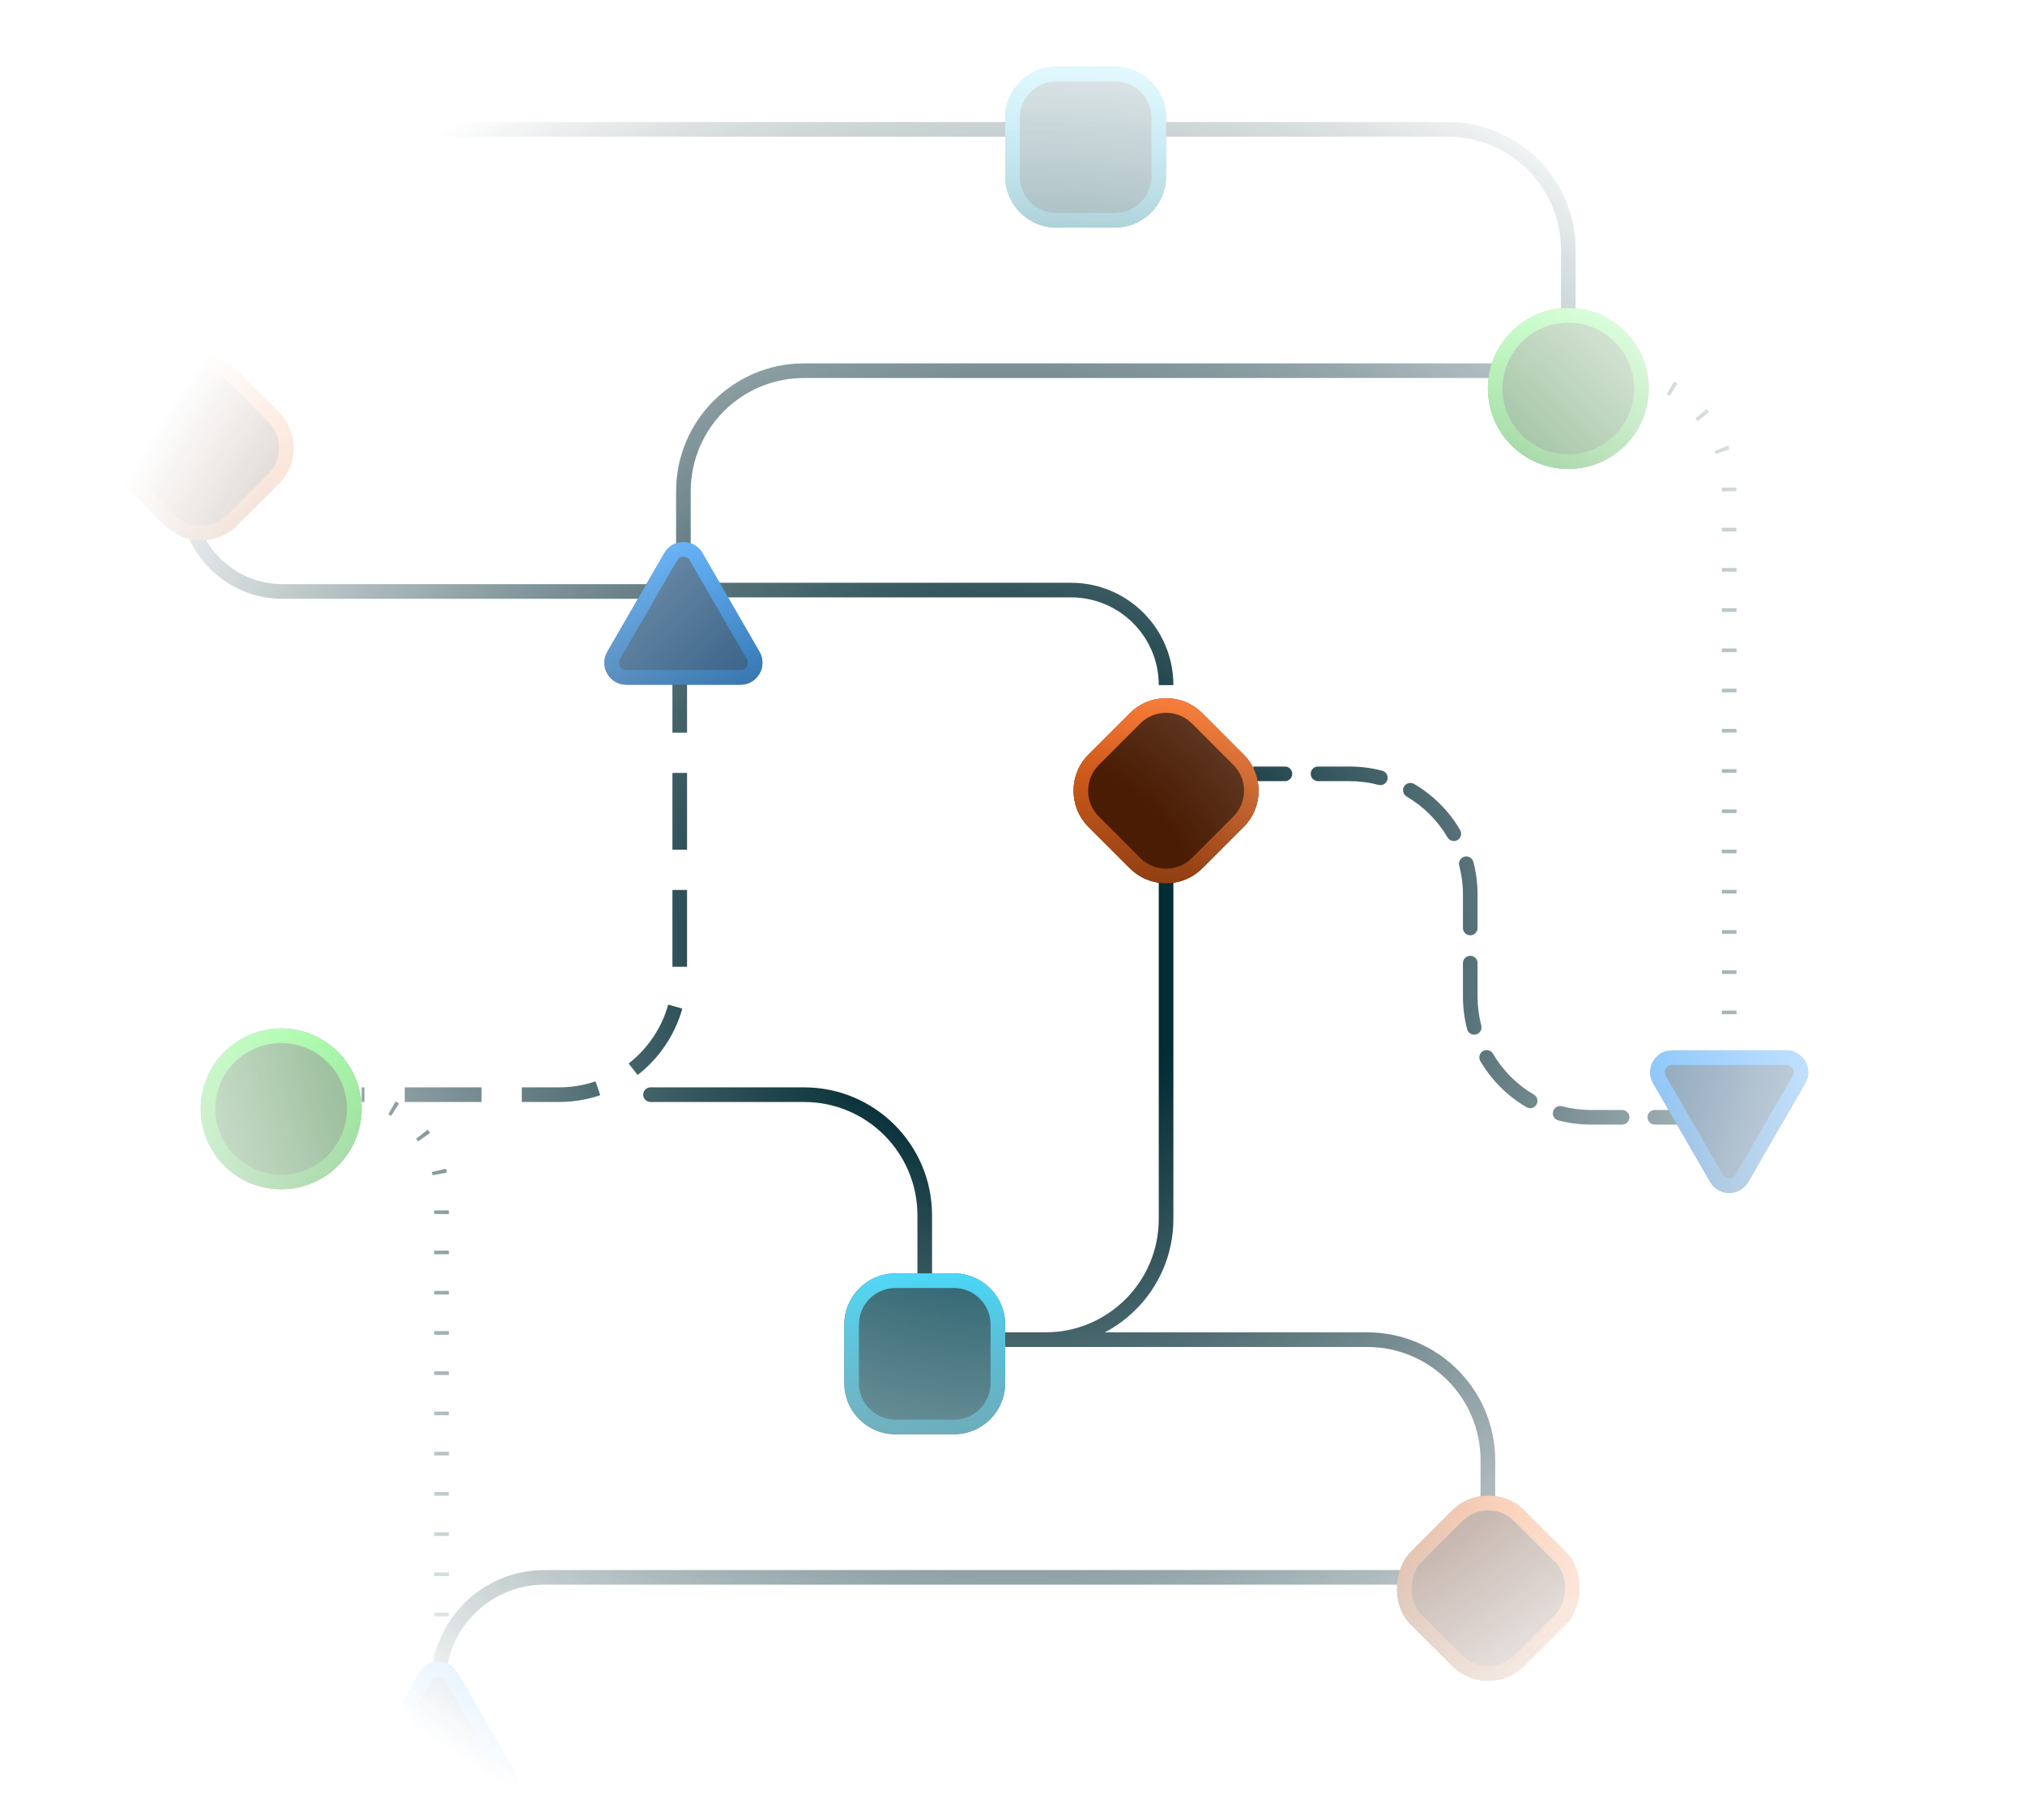 <svg width="454" height="408" viewBox="0 0 454 408" fill="none" xmlns="http://www.w3.org/2000/svg">
<mask id="mask0_668_2466" style="mask-type:alpha" maskUnits="userSpaceOnUse" x="2" y="-10" width="450" height="441">
<rect x="2" y="-10" width="450" height="441" fill="url(#paint0_radial_668_2466)"/>
</mask>
<g mask="url(#mask0_668_2466)">
<path d="M152.396 147.054V218.379C152.396 233.32 140.284 245.433 125.342 245.433H81.072" stroke="#032C35" stroke-width="3.279" stroke-dasharray="17.22 9.02"/>
<path d="M378 248.86C378.906 248.86 379.64 249.594 379.64 250.5C379.64 251.406 378.906 252.14 378 252.14V248.86ZM288.079 171.86C288.984 171.86 289.718 172.594 289.718 173.5C289.718 174.406 288.984 175.14 288.079 175.14V171.86ZM295.495 175.14C294.589 175.14 293.855 174.406 293.855 173.5C293.855 172.594 294.589 171.86 295.495 171.86V175.14ZM309.888 172.801C310.764 173.032 311.287 173.928 311.057 174.804C310.827 175.68 309.93 176.203 309.054 175.973L309.888 172.801ZM315.372 178.592C314.59 178.135 314.326 177.131 314.783 176.349C315.239 175.567 316.243 175.304 317.025 175.76L315.372 178.592ZM327.367 186.102C327.824 186.884 327.56 187.888 326.778 188.345C325.996 188.802 324.992 188.538 324.536 187.756L327.367 186.102ZM327.155 194.073C326.925 193.198 327.448 192.301 328.324 192.071C329.199 191.841 330.096 192.364 330.326 193.24L327.155 194.073ZM331.267 208.065C331.267 208.971 330.533 209.705 329.628 209.705C328.722 209.705 327.988 208.971 327.988 208.065H331.267ZM327.988 215.935C327.988 215.029 328.722 214.295 329.628 214.295C330.533 214.295 331.267 215.029 331.267 215.935H327.988ZM332.101 229.927C332.331 230.802 331.807 231.699 330.932 231.929C330.056 232.159 329.159 231.636 328.929 230.76L332.101 229.927ZM331.888 237.898C331.431 237.116 331.695 236.112 332.477 235.655C333.259 235.198 334.263 235.462 334.72 236.244L331.888 237.898ZM343.884 245.408C344.666 245.865 344.929 246.869 344.473 247.651C344.016 248.433 343.012 248.696 342.23 248.24L343.884 245.408ZM349.367 251.199C348.492 250.968 347.968 250.072 348.199 249.196C348.429 248.32 349.325 247.797 350.201 248.027L349.367 251.199ZM363.677 248.86C364.582 248.86 365.316 249.594 365.316 250.5C365.316 251.406 364.582 252.14 363.677 252.14V248.86ZM371.005 252.14C370.099 252.14 369.365 251.406 369.365 250.5C369.365 249.594 370.099 248.86 371.005 248.86V252.14ZM281 171.86H288.079V175.14H281V171.86ZM295.495 171.86H302.574V175.14H295.495V171.86ZM302.574 171.86C305.099 171.86 307.551 172.187 309.888 172.801L309.054 175.973C306.987 175.43 304.815 175.14 302.574 175.14V171.86ZM317.025 175.76C321.3 178.257 324.87 181.827 327.367 186.102L324.536 187.756C322.323 183.969 319.159 180.804 315.372 178.592L317.025 175.76ZM330.326 193.24C330.941 195.577 331.267 198.028 331.267 200.554H327.988C327.988 198.312 327.698 196.141 327.155 194.073L330.326 193.24ZM331.267 200.554V208.065H327.988V200.554H331.267ZM331.267 215.935V223.446H327.988V215.935H331.267ZM331.267 223.446C331.267 225.688 331.557 227.859 332.101 229.927L328.929 230.76C328.315 228.423 327.988 225.972 327.988 223.446H331.267ZM334.72 236.244C336.932 240.031 340.096 243.196 343.884 245.408L342.23 248.24C337.955 245.743 334.385 242.173 331.888 237.898L334.72 236.244ZM350.201 248.027C352.268 248.57 354.44 248.86 356.682 248.86V252.14C354.156 252.14 351.704 251.813 349.367 251.199L350.201 248.027ZM356.682 248.86H363.677V252.14H356.682V248.86ZM371.005 248.86H378V252.14H371.005V248.86Z" fill="#032C35"/>
<path d="M145.838 243.793C144.932 243.793 144.198 244.527 144.198 245.433C144.198 246.338 144.932 247.072 145.838 247.072V243.793ZM180.27 243.793H145.838V247.072H180.27V243.793ZM205.685 272.487V288.883H208.964V272.487H205.685ZM180.27 247.072C194.306 247.072 205.685 258.451 205.685 272.487H208.964C208.964 256.64 196.117 243.793 180.27 243.793V247.072Z" fill="#032C35"/>
<path d="M154.036 132.298H240.117C251.889 132.298 261.433 141.841 261.433 153.613V153.613" stroke="#032C35" stroke-width="3.279"/>
<path d="M149.396 132.613H63.315C51.543 132.613 42 123.07 42 111.297V111.297" stroke="#032C35" stroke-width="3.279"/>
<path d="M351.612 94.586L351.612 56.054C351.612 41.113 339.5 29 324.558 29L226.18 29" stroke="#032C35" stroke-width="3.279"/>
<path d="M350.792 83.108L180.27 83.108C165.328 83.108 153.216 95.221 153.216 110.162L153.216 132.297" stroke="#032C35" stroke-width="3.279"/>
<path d="M387.685 245.433L387.685 110.162C387.685 95.221 375.572 83.108 360.631 83.108L351.612 83.108" stroke="#032C35" stroke-width="3.279" stroke-dasharray="0.82 8.2"/>
<path d="M99 407.5L99 267.5C99 255.35 89.15 245.5 77 245.5V245.5" stroke="#032C35" stroke-width="3.279" stroke-dasharray="0.82 8.2"/>
<path d="M45 79.829L45 56.054C45 41.113 57.112 29 72.054 29L226.18 29" stroke="#032C35" stroke-width="3.279"/>
<path d="M261.432 183.126V273.306C261.432 288.248 249.32 300.36 234.378 300.36H224.541" stroke="#032C35" stroke-width="3.279"/>
<path d="M222.081 300.361L306.523 300.361C321.464 300.361 333.577 312.473 333.577 327.415L333.577 337.252" stroke="#032C35" stroke-width="3.279"/>
<path d="M321.441 353.649L122.063 353.649C108.933 353.649 98.288 364.293 98.288 377.424V377.424" stroke="#032C35" stroke-width="3.279"/>
<g filter="url(#filter0_dddddd_668_2466)">
<path d="M189.288 292.982C189.288 286.643 194.427 281.505 200.766 281.505H213.883C220.222 281.505 225.36 286.643 225.36 292.982V306.099C225.36 312.438 220.222 317.577 213.883 317.577H200.766C194.427 317.577 189.288 312.438 189.288 306.099V292.982Z" fill="#044452"/>
<path d="M190.928 292.982C190.928 287.549 195.332 283.144 200.766 283.144H213.883C219.316 283.144 223.721 287.549 223.721 292.982V306.099C223.721 311.533 219.316 315.937 213.883 315.937H200.766C195.332 315.937 190.928 311.533 190.928 306.099V292.982Z" stroke="url(#paint1_linear_668_2466)" stroke-width="3.279"/>
</g>
<g filter="url(#filter1_dddddd_668_2466)">
<path d="M225.36 22.442C225.36 16.103 230.499 10.964 236.838 10.964H249.955C256.294 10.964 261.432 16.103 261.432 22.442V35.559C261.432 41.898 256.294 47.036 249.955 47.036H236.838C230.499 47.036 225.36 41.898 225.36 35.559V22.442Z" fill="#044452"/>
<path d="M227 22.442C227 17.008 231.405 12.604 236.838 12.604H249.955C255.388 12.604 259.793 17.008 259.793 22.442V35.559C259.793 40.992 255.388 45.397 249.955 45.397H236.838C231.405 45.397 227 40.992 227 35.559V22.442Z" stroke="url(#paint2_linear_668_2466)" stroke-width="3.279"/>
</g>
<g filter="url(#filter2_dddddd_668_2466)">
<path d="M253.317 155.898C257.799 151.415 265.066 151.415 269.548 155.898L278.823 165.173C283.306 169.655 283.306 176.922 278.823 181.404L269.548 190.68C265.066 195.162 257.799 195.162 253.317 190.68L244.041 181.404C239.559 176.922 239.559 169.655 244.041 165.173L253.317 155.898Z" fill="#4A1C03"/>
<path d="M254.476 157.057C258.318 153.215 264.547 153.215 268.389 157.057L277.664 166.332C281.506 170.174 281.506 176.403 277.664 180.245L268.389 189.52C264.547 193.362 258.318 193.362 254.476 189.52L245.201 180.245C241.359 176.403 241.359 170.174 245.201 166.332L254.476 157.057Z" stroke="url(#paint3_linear_668_2466)" stroke-width="3.279"/>
</g>
<g filter="url(#filter3_dddddd_668_2466)">
<rect x="333.668" y="326.595" width="36.072" height="36.072" rx="11.477" transform="rotate(45 333.668 326.595)" fill="#4A1C03"/>
<rect x="333.668" y="328.914" width="32.793" height="32.793" rx="9.838" transform="rotate(45 333.668 328.914)" stroke="url(#paint4_linear_668_2466)" stroke-width="3.279"/>
</g>
<path d="M38.13 84.185C41.971 80.343 48.2 80.343 52.042 84.185L61.318 93.461C65.159 97.302 65.159 103.531 61.318 107.373L52.042 116.649C48.2 120.49 41.971 120.49 38.13 116.649L28.854 107.373C25.012 103.531 25.012 97.302 28.854 93.461L38.13 84.185Z" fill="#4A1C03" stroke="url(#paint5_linear_668_2466)" stroke-width="3.279"/>
<g filter="url(#filter4_dddddd_668_2466)">
<circle cx="63.036" cy="244.613" r="18.036" fill="#045D05"/>
<circle cx="63.036" cy="244.613" r="16.396" stroke="url(#paint6_linear_668_2466)" stroke-width="3.279"/>
</g>
<g filter="url(#filter5_dddddd_668_2466)">
<circle cx="351.612" cy="83.108" r="18.036" fill="#045D05"/>
<circle cx="351.612" cy="83.108" r="16.396" stroke="url(#paint7_linear_668_2466)" stroke-width="3.279"/>
</g>
<g filter="url(#filter6_dddddd_668_2466)">
<path d="M148.957 119.993C150.851 116.716 155.582 116.716 157.475 119.993L170.268 142.134C172.162 145.413 169.796 149.514 166.009 149.514H140.424C136.637 149.514 134.27 145.413 136.165 142.134L148.957 119.993Z" fill="#003666"/>
<path d="M150.377 120.814C151.639 118.629 154.793 118.629 156.056 120.814L168.848 142.954C170.111 145.14 168.533 147.874 166.009 147.874H140.424C137.899 147.874 136.321 145.14 137.584 142.954L150.377 120.814Z" stroke="url(#paint8_linear_668_2466)" stroke-width="3.279"/>
</g>
<path d="M95.449 375.778C96.711 373.593 99.865 373.593 101.127 375.778L113.92 397.918C115.183 400.104 113.605 402.838 111.08 402.838H85.496C82.971 402.838 81.393 400.104 82.656 397.918L95.449 375.778Z" fill="#003666" stroke="#0086FF" stroke-width="3.279"/>
<g filter="url(#filter7_dddddd_668_2466)">
<path d="M391.944 261.016C390.05 264.293 385.319 264.293 383.426 261.016L370.633 238.875C368.739 235.596 371.105 231.496 374.892 231.496L400.477 231.496C404.264 231.496 406.631 235.596 404.736 238.875L391.944 261.016Z" fill="#003666"/>
<path d="M390.524 260.196C389.262 262.381 386.108 262.381 384.845 260.196L372.053 238.055C370.79 235.869 372.367 233.135 374.892 233.135L400.477 233.135C403.002 233.135 404.58 235.869 403.316 238.055L390.524 260.196Z" stroke="url(#paint9_linear_668_2466)" stroke-width="3.279"/>
</g>
</g>
<defs>
<filter id="filter0_dddddd_668_2466" x="179.288" y="271.505" width="56.072" height="56.072" filterUnits="userSpaceOnUse" color-interpolation-filters="sRGB">
<feFlood flood-opacity="0" result="BackgroundImageFix"/>
<feColorMatrix in="SourceAlpha" type="matrix" values="0 0 0 0 0 0 0 0 0 0 0 0 0 0 0 0 0 0 127 0" result="hardAlpha"/>
<feOffset/>
<feGaussianBlur stdDeviation="1.5"/>
<feColorMatrix type="matrix" values="0 0 0 0 0.039 0 0 0 0 0.047 0 0 0 0 0.047 0 0 0 0.29 0"/>
<feBlend mode="normal" in2="BackgroundImageFix" result="effect1_dropShadow_668_2466"/>
<feColorMatrix in="SourceAlpha" type="matrix" values="0 0 0 0 0 0 0 0 0 0 0 0 0 0 0 0 0 0 127 0" result="hardAlpha"/>
<feOffset/>
<feGaussianBlur stdDeviation="3"/>
<feColorMatrix type="matrix" values="0 0 0 0 0.039 0 0 0 0 0.047 0 0 0 0 0.047 0 0 0 0.25 0"/>
<feBlend mode="normal" in2="effect1_dropShadow_668_2466" result="effect2_dropShadow_668_2466"/>
<feColorMatrix in="SourceAlpha" type="matrix" values="0 0 0 0 0 0 0 0 0 0 0 0 0 0 0 0 0 0 127 0" result="hardAlpha"/>
<feOffset/>
<feGaussianBlur stdDeviation="4"/>
<feColorMatrix type="matrix" values="0 0 0 0 0.039 0 0 0 0 0.047 0 0 0 0 0.047 0 0 0 0.15 0"/>
<feBlend mode="normal" in2="effect2_dropShadow_668_2466" result="effect3_dropShadow_668_2466"/>
<feColorMatrix in="SourceAlpha" type="matrix" values="0 0 0 0 0 0 0 0 0 0 0 0 0 0 0 0 0 0 127 0" result="hardAlpha"/>
<feOffset/>
<feGaussianBlur stdDeviation="4.5"/>
<feColorMatrix type="matrix" values="0 0 0 0 0.039 0 0 0 0 0.047 0 0 0 0 0.047 0 0 0 0.04 0"/>
<feBlend mode="normal" in2="effect3_dropShadow_668_2466" result="effect4_dropShadow_668_2466"/>
<feColorMatrix in="SourceAlpha" type="matrix" values="0 0 0 0 0 0 0 0 0 0 0 0 0 0 0 0 0 0 127 0" result="hardAlpha"/>
<feOffset/>
<feGaussianBlur stdDeviation="5"/>
<feColorMatrix type="matrix" values="0 0 0 0 0.039 0 0 0 0 0.047 0 0 0 0 0.047 0 0 0 0.01 0"/>
<feBlend mode="normal" in2="effect4_dropShadow_668_2466" result="effect5_dropShadow_668_2466"/>
<feColorMatrix in="SourceAlpha" type="matrix" values="0 0 0 0 0 0 0 0 0 0 0 0 0 0 0 0 0 0 127 0" result="hardAlpha"/>
<feOffset dy="4"/>
<feGaussianBlur stdDeviation="2"/>
<feComposite in2="hardAlpha" operator="out"/>
<feColorMatrix type="matrix" values="0 0 0 0 0 0 0 0 0 0 0 0 0 0 0 0 0 0 0.25 0"/>
<feBlend mode="normal" in2="effect5_dropShadow_668_2466" result="effect6_dropShadow_668_2466"/>
<feBlend mode="normal" in="SourceGraphic" in2="effect6_dropShadow_668_2466" result="shape"/>
</filter>
<filter id="filter1_dddddd_668_2466" x="215.36" y="0.964" width="56.072" height="56.072" filterUnits="userSpaceOnUse" color-interpolation-filters="sRGB">
<feFlood flood-opacity="0" result="BackgroundImageFix"/>
<feColorMatrix in="SourceAlpha" type="matrix" values="0 0 0 0 0 0 0 0 0 0 0 0 0 0 0 0 0 0 127 0" result="hardAlpha"/>
<feOffset/>
<feGaussianBlur stdDeviation="1.5"/>
<feColorMatrix type="matrix" values="0 0 0 0 0.039 0 0 0 0 0.047 0 0 0 0 0.047 0 0 0 0.29 0"/>
<feBlend mode="normal" in2="BackgroundImageFix" result="effect1_dropShadow_668_2466"/>
<feColorMatrix in="SourceAlpha" type="matrix" values="0 0 0 0 0 0 0 0 0 0 0 0 0 0 0 0 0 0 127 0" result="hardAlpha"/>
<feOffset/>
<feGaussianBlur stdDeviation="3"/>
<feColorMatrix type="matrix" values="0 0 0 0 0.039 0 0 0 0 0.047 0 0 0 0 0.047 0 0 0 0.25 0"/>
<feBlend mode="normal" in2="effect1_dropShadow_668_2466" result="effect2_dropShadow_668_2466"/>
<feColorMatrix in="SourceAlpha" type="matrix" values="0 0 0 0 0 0 0 0 0 0 0 0 0 0 0 0 0 0 127 0" result="hardAlpha"/>
<feOffset/>
<feGaussianBlur stdDeviation="4"/>
<feColorMatrix type="matrix" values="0 0 0 0 0.039 0 0 0 0 0.047 0 0 0 0 0.047 0 0 0 0.15 0"/>
<feBlend mode="normal" in2="effect2_dropShadow_668_2466" result="effect3_dropShadow_668_2466"/>
<feColorMatrix in="SourceAlpha" type="matrix" values="0 0 0 0 0 0 0 0 0 0 0 0 0 0 0 0 0 0 127 0" result="hardAlpha"/>
<feOffset/>
<feGaussianBlur stdDeviation="4.5"/>
<feColorMatrix type="matrix" values="0 0 0 0 0.039 0 0 0 0 0.047 0 0 0 0 0.047 0 0 0 0.04 0"/>
<feBlend mode="normal" in2="effect3_dropShadow_668_2466" result="effect4_dropShadow_668_2466"/>
<feColorMatrix in="SourceAlpha" type="matrix" values="0 0 0 0 0 0 0 0 0 0 0 0 0 0 0 0 0 0 127 0" result="hardAlpha"/>
<feOffset/>
<feGaussianBlur stdDeviation="5"/>
<feColorMatrix type="matrix" values="0 0 0 0 0.039 0 0 0 0 0.047 0 0 0 0 0.047 0 0 0 0.01 0"/>
<feBlend mode="normal" in2="effect4_dropShadow_668_2466" result="effect5_dropShadow_668_2466"/>
<feColorMatrix in="SourceAlpha" type="matrix" values="0 0 0 0 0 0 0 0 0 0 0 0 0 0 0 0 0 0 127 0" result="hardAlpha"/>
<feOffset dy="4"/>
<feGaussianBlur stdDeviation="2"/>
<feComposite in2="hardAlpha" operator="out"/>
<feColorMatrix type="matrix" values="0 0 0 0 0 0 0 0 0 0 0 0 0 0 0 0 0 0 0.25 0"/>
<feBlend mode="normal" in2="effect5_dropShadow_668_2466" result="effect6_dropShadow_668_2466"/>
<feBlend mode="normal" in="SourceGraphic" in2="effect6_dropShadow_668_2466" result="shape"/>
</filter>
<filter id="filter2_dddddd_668_2466" x="230.68" y="142.536" width="61.505" height="61.505" filterUnits="userSpaceOnUse" color-interpolation-filters="sRGB">
<feFlood flood-opacity="0" result="BackgroundImageFix"/>
<feColorMatrix in="SourceAlpha" type="matrix" values="0 0 0 0 0 0 0 0 0 0 0 0 0 0 0 0 0 0 127 0" result="hardAlpha"/>
<feOffset/>
<feGaussianBlur stdDeviation="1.5"/>
<feColorMatrix type="matrix" values="0 0 0 0 0.039 0 0 0 0 0.047 0 0 0 0 0.047 0 0 0 0.29 0"/>
<feBlend mode="normal" in2="BackgroundImageFix" result="effect1_dropShadow_668_2466"/>
<feColorMatrix in="SourceAlpha" type="matrix" values="0 0 0 0 0 0 0 0 0 0 0 0 0 0 0 0 0 0 127 0" result="hardAlpha"/>
<feOffset/>
<feGaussianBlur stdDeviation="3"/>
<feColorMatrix type="matrix" values="0 0 0 0 0.039 0 0 0 0 0.047 0 0 0 0 0.047 0 0 0 0.25 0"/>
<feBlend mode="normal" in2="effect1_dropShadow_668_2466" result="effect2_dropShadow_668_2466"/>
<feColorMatrix in="SourceAlpha" type="matrix" values="0 0 0 0 0 0 0 0 0 0 0 0 0 0 0 0 0 0 127 0" result="hardAlpha"/>
<feOffset/>
<feGaussianBlur stdDeviation="4"/>
<feColorMatrix type="matrix" values="0 0 0 0 0.039 0 0 0 0 0.047 0 0 0 0 0.047 0 0 0 0.15 0"/>
<feBlend mode="normal" in2="effect2_dropShadow_668_2466" result="effect3_dropShadow_668_2466"/>
<feColorMatrix in="SourceAlpha" type="matrix" values="0 0 0 0 0 0 0 0 0 0 0 0 0 0 0 0 0 0 127 0" result="hardAlpha"/>
<feOffset/>
<feGaussianBlur stdDeviation="4.5"/>
<feColorMatrix type="matrix" values="0 0 0 0 0.039 0 0 0 0 0.047 0 0 0 0 0.047 0 0 0 0.04 0"/>
<feBlend mode="normal" in2="effect3_dropShadow_668_2466" result="effect4_dropShadow_668_2466"/>
<feColorMatrix in="SourceAlpha" type="matrix" values="0 0 0 0 0 0 0 0 0 0 0 0 0 0 0 0 0 0 127 0" result="hardAlpha"/>
<feOffset/>
<feGaussianBlur stdDeviation="5"/>
<feColorMatrix type="matrix" values="0 0 0 0 0.039 0 0 0 0 0.047 0 0 0 0 0.047 0 0 0 0.01 0"/>
<feBlend mode="normal" in2="effect4_dropShadow_668_2466" result="effect5_dropShadow_668_2466"/>
<feColorMatrix in="SourceAlpha" type="matrix" values="0 0 0 0 0 0 0 0 0 0 0 0 0 0 0 0 0 0 127 0" result="hardAlpha"/>
<feOffset dy="4"/>
<feGaussianBlur stdDeviation="2"/>
<feComposite in2="hardAlpha" operator="out"/>
<feColorMatrix type="matrix" values="0 0 0 0 0 0 0 0 0 0 0 0 0 0 0 0 0 0 0.25 0"/>
<feBlend mode="normal" in2="effect5_dropShadow_668_2466" result="effect6_dropShadow_668_2466"/>
<feBlend mode="normal" in="SourceGraphic" in2="effect6_dropShadow_668_2466" result="shape"/>
</filter>
<filter id="filter3_dddddd_668_2466" x="302.916" y="321.349" width="61.505" height="61.505" filterUnits="userSpaceOnUse" color-interpolation-filters="sRGB">
<feFlood flood-opacity="0" result="BackgroundImageFix"/>
<feColorMatrix in="SourceAlpha" type="matrix" values="0 0 0 0 0 0 0 0 0 0 0 0 0 0 0 0 0 0 127 0" result="hardAlpha"/>
<feOffset/>
<feGaussianBlur stdDeviation="1.5"/>
<feColorMatrix type="matrix" values="0 0 0 0 0.039 0 0 0 0 0.047 0 0 0 0 0.047 0 0 0 0.29 0"/>
<feBlend mode="normal" in2="BackgroundImageFix" result="effect1_dropShadow_668_2466"/>
<feColorMatrix in="SourceAlpha" type="matrix" values="0 0 0 0 0 0 0 0 0 0 0 0 0 0 0 0 0 0 127 0" result="hardAlpha"/>
<feOffset/>
<feGaussianBlur stdDeviation="3"/>
<feColorMatrix type="matrix" values="0 0 0 0 0.039 0 0 0 0 0.047 0 0 0 0 0.047 0 0 0 0.25 0"/>
<feBlend mode="normal" in2="effect1_dropShadow_668_2466" result="effect2_dropShadow_668_2466"/>
<feColorMatrix in="SourceAlpha" type="matrix" values="0 0 0 0 0 0 0 0 0 0 0 0 0 0 0 0 0 0 127 0" result="hardAlpha"/>
<feOffset/>
<feGaussianBlur stdDeviation="4"/>
<feColorMatrix type="matrix" values="0 0 0 0 0.039 0 0 0 0 0.047 0 0 0 0 0.047 0 0 0 0.15 0"/>
<feBlend mode="normal" in2="effect2_dropShadow_668_2466" result="effect3_dropShadow_668_2466"/>
<feColorMatrix in="SourceAlpha" type="matrix" values="0 0 0 0 0 0 0 0 0 0 0 0 0 0 0 0 0 0 127 0" result="hardAlpha"/>
<feOffset/>
<feGaussianBlur stdDeviation="4.5"/>
<feColorMatrix type="matrix" values="0 0 0 0 0.039 0 0 0 0 0.047 0 0 0 0 0.047 0 0 0 0.04 0"/>
<feBlend mode="normal" in2="effect3_dropShadow_668_2466" result="effect4_dropShadow_668_2466"/>
<feColorMatrix in="SourceAlpha" type="matrix" values="0 0 0 0 0 0 0 0 0 0 0 0 0 0 0 0 0 0 127 0" result="hardAlpha"/>
<feOffset/>
<feGaussianBlur stdDeviation="5"/>
<feColorMatrix type="matrix" values="0 0 0 0 0.039 0 0 0 0 0.047 0 0 0 0 0.047 0 0 0 0.01 0"/>
<feBlend mode="normal" in2="effect4_dropShadow_668_2466" result="effect5_dropShadow_668_2466"/>
<feColorMatrix in="SourceAlpha" type="matrix" values="0 0 0 0 0 0 0 0 0 0 0 0 0 0 0 0 0 0 127 0" result="hardAlpha"/>
<feOffset dy="4"/>
<feGaussianBlur stdDeviation="2"/>
<feComposite in2="hardAlpha" operator="out"/>
<feColorMatrix type="matrix" values="0 0 0 0 0 0 0 0 0 0 0 0 0 0 0 0 0 0 0.25 0"/>
<feBlend mode="normal" in2="effect5_dropShadow_668_2466" result="effect6_dropShadow_668_2466"/>
<feBlend mode="normal" in="SourceGraphic" in2="effect6_dropShadow_668_2466" result="shape"/>
</filter>
<filter id="filter4_dddddd_668_2466" x="35" y="216.577" width="56.072" height="56.072" filterUnits="userSpaceOnUse" color-interpolation-filters="sRGB">
<feFlood flood-opacity="0" result="BackgroundImageFix"/>
<feColorMatrix in="SourceAlpha" type="matrix" values="0 0 0 0 0 0 0 0 0 0 0 0 0 0 0 0 0 0 127 0" result="hardAlpha"/>
<feOffset/>
<feGaussianBlur stdDeviation="1.5"/>
<feColorMatrix type="matrix" values="0 0 0 0 0.039 0 0 0 0 0.047 0 0 0 0 0.047 0 0 0 0.29 0"/>
<feBlend mode="normal" in2="BackgroundImageFix" result="effect1_dropShadow_668_2466"/>
<feColorMatrix in="SourceAlpha" type="matrix" values="0 0 0 0 0 0 0 0 0 0 0 0 0 0 0 0 0 0 127 0" result="hardAlpha"/>
<feOffset/>
<feGaussianBlur stdDeviation="3"/>
<feColorMatrix type="matrix" values="0 0 0 0 0.039 0 0 0 0 0.047 0 0 0 0 0.047 0 0 0 0.25 0"/>
<feBlend mode="normal" in2="effect1_dropShadow_668_2466" result="effect2_dropShadow_668_2466"/>
<feColorMatrix in="SourceAlpha" type="matrix" values="0 0 0 0 0 0 0 0 0 0 0 0 0 0 0 0 0 0 127 0" result="hardAlpha"/>
<feOffset/>
<feGaussianBlur stdDeviation="4"/>
<feColorMatrix type="matrix" values="0 0 0 0 0.039 0 0 0 0 0.047 0 0 0 0 0.047 0 0 0 0.15 0"/>
<feBlend mode="normal" in2="effect2_dropShadow_668_2466" result="effect3_dropShadow_668_2466"/>
<feColorMatrix in="SourceAlpha" type="matrix" values="0 0 0 0 0 0 0 0 0 0 0 0 0 0 0 0 0 0 127 0" result="hardAlpha"/>
<feOffset/>
<feGaussianBlur stdDeviation="4.5"/>
<feColorMatrix type="matrix" values="0 0 0 0 0.039 0 0 0 0 0.047 0 0 0 0 0.047 0 0 0 0.04 0"/>
<feBlend mode="normal" in2="effect3_dropShadow_668_2466" result="effect4_dropShadow_668_2466"/>
<feColorMatrix in="SourceAlpha" type="matrix" values="0 0 0 0 0 0 0 0 0 0 0 0 0 0 0 0 0 0 127 0" result="hardAlpha"/>
<feOffset/>
<feGaussianBlur stdDeviation="5"/>
<feColorMatrix type="matrix" values="0 0 0 0 0.039 0 0 0 0 0.047 0 0 0 0 0.047 0 0 0 0.01 0"/>
<feBlend mode="normal" in2="effect4_dropShadow_668_2466" result="effect5_dropShadow_668_2466"/>
<feColorMatrix in="SourceAlpha" type="matrix" values="0 0 0 0 0 0 0 0 0 0 0 0 0 0 0 0 0 0 127 0" result="hardAlpha"/>
<feOffset dy="4"/>
<feGaussianBlur stdDeviation="2"/>
<feComposite in2="hardAlpha" operator="out"/>
<feColorMatrix type="matrix" values="0 0 0 0 0 0 0 0 0 0 0 0 0 0 0 0 0 0 0.25 0"/>
<feBlend mode="normal" in2="effect5_dropShadow_668_2466" result="effect6_dropShadow_668_2466"/>
<feBlend mode="normal" in="SourceGraphic" in2="effect6_dropShadow_668_2466" result="shape"/>
</filter>
<filter id="filter5_dddddd_668_2466" x="323.576" y="55.072" width="56.072" height="56.072" filterUnits="userSpaceOnUse" color-interpolation-filters="sRGB">
<feFlood flood-opacity="0" result="BackgroundImageFix"/>
<feColorMatrix in="SourceAlpha" type="matrix" values="0 0 0 0 0 0 0 0 0 0 0 0 0 0 0 0 0 0 127 0" result="hardAlpha"/>
<feOffset/>
<feGaussianBlur stdDeviation="1.5"/>
<feColorMatrix type="matrix" values="0 0 0 0 0.039 0 0 0 0 0.047 0 0 0 0 0.047 0 0 0 0.29 0"/>
<feBlend mode="normal" in2="BackgroundImageFix" result="effect1_dropShadow_668_2466"/>
<feColorMatrix in="SourceAlpha" type="matrix" values="0 0 0 0 0 0 0 0 0 0 0 0 0 0 0 0 0 0 127 0" result="hardAlpha"/>
<feOffset/>
<feGaussianBlur stdDeviation="3"/>
<feColorMatrix type="matrix" values="0 0 0 0 0.039 0 0 0 0 0.047 0 0 0 0 0.047 0 0 0 0.25 0"/>
<feBlend mode="normal" in2="effect1_dropShadow_668_2466" result="effect2_dropShadow_668_2466"/>
<feColorMatrix in="SourceAlpha" type="matrix" values="0 0 0 0 0 0 0 0 0 0 0 0 0 0 0 0 0 0 127 0" result="hardAlpha"/>
<feOffset/>
<feGaussianBlur stdDeviation="4"/>
<feColorMatrix type="matrix" values="0 0 0 0 0.039 0 0 0 0 0.047 0 0 0 0 0.047 0 0 0 0.15 0"/>
<feBlend mode="normal" in2="effect2_dropShadow_668_2466" result="effect3_dropShadow_668_2466"/>
<feColorMatrix in="SourceAlpha" type="matrix" values="0 0 0 0 0 0 0 0 0 0 0 0 0 0 0 0 0 0 127 0" result="hardAlpha"/>
<feOffset/>
<feGaussianBlur stdDeviation="4.5"/>
<feColorMatrix type="matrix" values="0 0 0 0 0.039 0 0 0 0 0.047 0 0 0 0 0.047 0 0 0 0.04 0"/>
<feBlend mode="normal" in2="effect3_dropShadow_668_2466" result="effect4_dropShadow_668_2466"/>
<feColorMatrix in="SourceAlpha" type="matrix" values="0 0 0 0 0 0 0 0 0 0 0 0 0 0 0 0 0 0 127 0" result="hardAlpha"/>
<feOffset/>
<feGaussianBlur stdDeviation="5"/>
<feColorMatrix type="matrix" values="0 0 0 0 0.039 0 0 0 0 0.047 0 0 0 0 0.047 0 0 0 0.01 0"/>
<feBlend mode="normal" in2="effect4_dropShadow_668_2466" result="effect5_dropShadow_668_2466"/>
<feColorMatrix in="SourceAlpha" type="matrix" values="0 0 0 0 0 0 0 0 0 0 0 0 0 0 0 0 0 0 127 0" result="hardAlpha"/>
<feOffset dy="4"/>
<feGaussianBlur stdDeviation="2"/>
<feComposite in2="hardAlpha" operator="out"/>
<feColorMatrix type="matrix" values="0 0 0 0 0 0 0 0 0 0 0 0 0 0 0 0 0 0 0.25 0"/>
<feBlend mode="normal" in2="effect5_dropShadow_668_2466" result="effect6_dropShadow_668_2466"/>
<feBlend mode="normal" in="SourceGraphic" in2="effect6_dropShadow_668_2466" result="shape"/>
</filter>
<filter id="filter6_dddddd_668_2466" x="125.498" y="107.535" width="55.437" height="51.978" filterUnits="userSpaceOnUse" color-interpolation-filters="sRGB">
<feFlood flood-opacity="0" result="BackgroundImageFix"/>
<feColorMatrix in="SourceAlpha" type="matrix" values="0 0 0 0 0 0 0 0 0 0 0 0 0 0 0 0 0 0 127 0" result="hardAlpha"/>
<feOffset/>
<feGaussianBlur stdDeviation="1.5"/>
<feColorMatrix type="matrix" values="0 0 0 0 0.039 0 0 0 0 0.047 0 0 0 0 0.047 0 0 0 0.29 0"/>
<feBlend mode="normal" in2="BackgroundImageFix" result="effect1_dropShadow_668_2466"/>
<feColorMatrix in="SourceAlpha" type="matrix" values="0 0 0 0 0 0 0 0 0 0 0 0 0 0 0 0 0 0 127 0" result="hardAlpha"/>
<feOffset/>
<feGaussianBlur stdDeviation="3"/>
<feColorMatrix type="matrix" values="0 0 0 0 0.039 0 0 0 0 0.047 0 0 0 0 0.047 0 0 0 0.25 0"/>
<feBlend mode="normal" in2="effect1_dropShadow_668_2466" result="effect2_dropShadow_668_2466"/>
<feColorMatrix in="SourceAlpha" type="matrix" values="0 0 0 0 0 0 0 0 0 0 0 0 0 0 0 0 0 0 127 0" result="hardAlpha"/>
<feOffset/>
<feGaussianBlur stdDeviation="4"/>
<feColorMatrix type="matrix" values="0 0 0 0 0.039 0 0 0 0 0.047 0 0 0 0 0.047 0 0 0 0.15 0"/>
<feBlend mode="normal" in2="effect2_dropShadow_668_2466" result="effect3_dropShadow_668_2466"/>
<feColorMatrix in="SourceAlpha" type="matrix" values="0 0 0 0 0 0 0 0 0 0 0 0 0 0 0 0 0 0 127 0" result="hardAlpha"/>
<feOffset/>
<feGaussianBlur stdDeviation="4.5"/>
<feColorMatrix type="matrix" values="0 0 0 0 0.039 0 0 0 0 0.047 0 0 0 0 0.047 0 0 0 0.04 0"/>
<feBlend mode="normal" in2="effect3_dropShadow_668_2466" result="effect4_dropShadow_668_2466"/>
<feColorMatrix in="SourceAlpha" type="matrix" values="0 0 0 0 0 0 0 0 0 0 0 0 0 0 0 0 0 0 127 0" result="hardAlpha"/>
<feOffset/>
<feGaussianBlur stdDeviation="5"/>
<feColorMatrix type="matrix" values="0 0 0 0 0.039 0 0 0 0 0.047 0 0 0 0 0.047 0 0 0 0.01 0"/>
<feBlend mode="normal" in2="effect4_dropShadow_668_2466" result="effect5_dropShadow_668_2466"/>
<feColorMatrix in="SourceAlpha" type="matrix" values="0 0 0 0 0 0 0 0 0 0 0 0 0 0 0 0 0 0 127 0" result="hardAlpha"/>
<feOffset dy="4"/>
<feGaussianBlur stdDeviation="2"/>
<feComposite in2="hardAlpha" operator="out"/>
<feColorMatrix type="matrix" values="0 0 0 0 0 0 0 0 0 0 0 0 0 0 0 0 0 0 0.25 0"/>
<feBlend mode="normal" in2="effect5_dropShadow_668_2466" result="effect6_dropShadow_668_2466"/>
<feBlend mode="normal" in="SourceGraphic" in2="effect6_dropShadow_668_2466" result="shape"/>
</filter>
<filter id="filter7_dddddd_668_2466" x="359.966" y="221.496" width="55.437" height="51.978" filterUnits="userSpaceOnUse" color-interpolation-filters="sRGB">
<feFlood flood-opacity="0" result="BackgroundImageFix"/>
<feColorMatrix in="SourceAlpha" type="matrix" values="0 0 0 0 0 0 0 0 0 0 0 0 0 0 0 0 0 0 127 0" result="hardAlpha"/>
<feOffset/>
<feGaussianBlur stdDeviation="1.5"/>
<feColorMatrix type="matrix" values="0 0 0 0 0.039 0 0 0 0 0.047 0 0 0 0 0.047 0 0 0 0.29 0"/>
<feBlend mode="normal" in2="BackgroundImageFix" result="effect1_dropShadow_668_2466"/>
<feColorMatrix in="SourceAlpha" type="matrix" values="0 0 0 0 0 0 0 0 0 0 0 0 0 0 0 0 0 0 127 0" result="hardAlpha"/>
<feOffset/>
<feGaussianBlur stdDeviation="3"/>
<feColorMatrix type="matrix" values="0 0 0 0 0.039 0 0 0 0 0.047 0 0 0 0 0.047 0 0 0 0.25 0"/>
<feBlend mode="normal" in2="effect1_dropShadow_668_2466" result="effect2_dropShadow_668_2466"/>
<feColorMatrix in="SourceAlpha" type="matrix" values="0 0 0 0 0 0 0 0 0 0 0 0 0 0 0 0 0 0 127 0" result="hardAlpha"/>
<feOffset/>
<feGaussianBlur stdDeviation="4"/>
<feColorMatrix type="matrix" values="0 0 0 0 0.039 0 0 0 0 0.047 0 0 0 0 0.047 0 0 0 0.15 0"/>
<feBlend mode="normal" in2="effect2_dropShadow_668_2466" result="effect3_dropShadow_668_2466"/>
<feColorMatrix in="SourceAlpha" type="matrix" values="0 0 0 0 0 0 0 0 0 0 0 0 0 0 0 0 0 0 127 0" result="hardAlpha"/>
<feOffset/>
<feGaussianBlur stdDeviation="4.5"/>
<feColorMatrix type="matrix" values="0 0 0 0 0.039 0 0 0 0 0.047 0 0 0 0 0.047 0 0 0 0.04 0"/>
<feBlend mode="normal" in2="effect3_dropShadow_668_2466" result="effect4_dropShadow_668_2466"/>
<feColorMatrix in="SourceAlpha" type="matrix" values="0 0 0 0 0 0 0 0 0 0 0 0 0 0 0 0 0 0 127 0" result="hardAlpha"/>
<feOffset/>
<feGaussianBlur stdDeviation="5"/>
<feColorMatrix type="matrix" values="0 0 0 0 0.039 0 0 0 0 0.047 0 0 0 0 0.047 0 0 0 0.01 0"/>
<feBlend mode="normal" in2="effect4_dropShadow_668_2466" result="effect5_dropShadow_668_2466"/>
<feColorMatrix in="SourceAlpha" type="matrix" values="0 0 0 0 0 0 0 0 0 0 0 0 0 0 0 0 0 0 127 0" result="hardAlpha"/>
<feOffset dy="4"/>
<feGaussianBlur stdDeviation="2"/>
<feComposite in2="hardAlpha" operator="out"/>
<feColorMatrix type="matrix" values="0 0 0 0 0 0 0 0 0 0 0 0 0 0 0 0 0 0 0.25 0"/>
<feBlend mode="normal" in2="effect5_dropShadow_668_2466" result="effect6_dropShadow_668_2466"/>
<feBlend mode="normal" in="SourceGraphic" in2="effect6_dropShadow_668_2466" result="shape"/>
</filter>
<radialGradient id="paint0_radial_668_2466" cx="0" cy="0" r="1" gradientUnits="userSpaceOnUse" gradientTransform="translate(227 210.5) rotate(90) scale(220.5 225)">
<stop offset="0.194" stop-color="white"/>
<stop offset="1" stop-color="#090C0C" stop-opacity="0"/>
</radialGradient>
<linearGradient id="paint1_linear_668_2466" x1="207.324" y1="281.505" x2="207.324" y2="317.577" gradientUnits="userSpaceOnUse">
<stop stop-color="#21CEF6"/>
<stop offset="1" stop-color="#137990"/>
</linearGradient>
<linearGradient id="paint2_linear_668_2466" x1="243.396" y1="10.964" x2="243.396" y2="47.036" gradientUnits="userSpaceOnUse">
<stop stop-color="#21CEF6"/>
<stop offset="1" stop-color="#137990"/>
</linearGradient>
<linearGradient id="paint3_linear_668_2466" x1="274.186" y1="153" x2="274.186" y2="194" gradientUnits="userSpaceOnUse">
<stop stop-color="#F66C21"/>
<stop offset="1" stop-color="#903F13"/>
</linearGradient>
<linearGradient id="paint4_linear_668_2466" x1="362.789" y1="326.998" x2="362.789" y2="362.631" gradientUnits="userSpaceOnUse">
<stop stop-color="#F66C21"/>
<stop offset="1" stop-color="#903F13"/>
</linearGradient>
<linearGradient id="paint5_linear_668_2466" x1="57.839" y1="87.664" x2="32.333" y2="113.17" gradientUnits="userSpaceOnUse">
<stop stop-color="#F66C21"/>
<stop offset="1" stop-color="#903F13"/>
</linearGradient>
<linearGradient id="paint6_linear_668_2466" x1="63.036" y1="226.577" x2="63.036" y2="262.649" gradientUnits="userSpaceOnUse">
<stop stop-color="#21F625"/>
<stop offset="1" stop-color="#139015"/>
</linearGradient>
<linearGradient id="paint7_linear_668_2466" x1="351.612" y1="65.072" x2="351.612" y2="101.144" gradientUnits="userSpaceOnUse">
<stop stop-color="#21F625"/>
<stop offset="1" stop-color="#139015"/>
</linearGradient>
<linearGradient id="paint8_linear_668_2466" x1="153.216" y1="112.622" x2="153.216" y2="149.514" gradientUnits="userSpaceOnUse">
<stop stop-color="#0086FF"/>
<stop offset="1" stop-color="#005099"/>
</linearGradient>
<linearGradient id="paint9_linear_668_2466" x1="387.685" y1="268.388" x2="387.685" y2="231.496" gradientUnits="userSpaceOnUse">
<stop stop-color="#005099"/>
<stop offset="1" stop-color="#0086FF"/>
</linearGradient>
</defs>
</svg>
